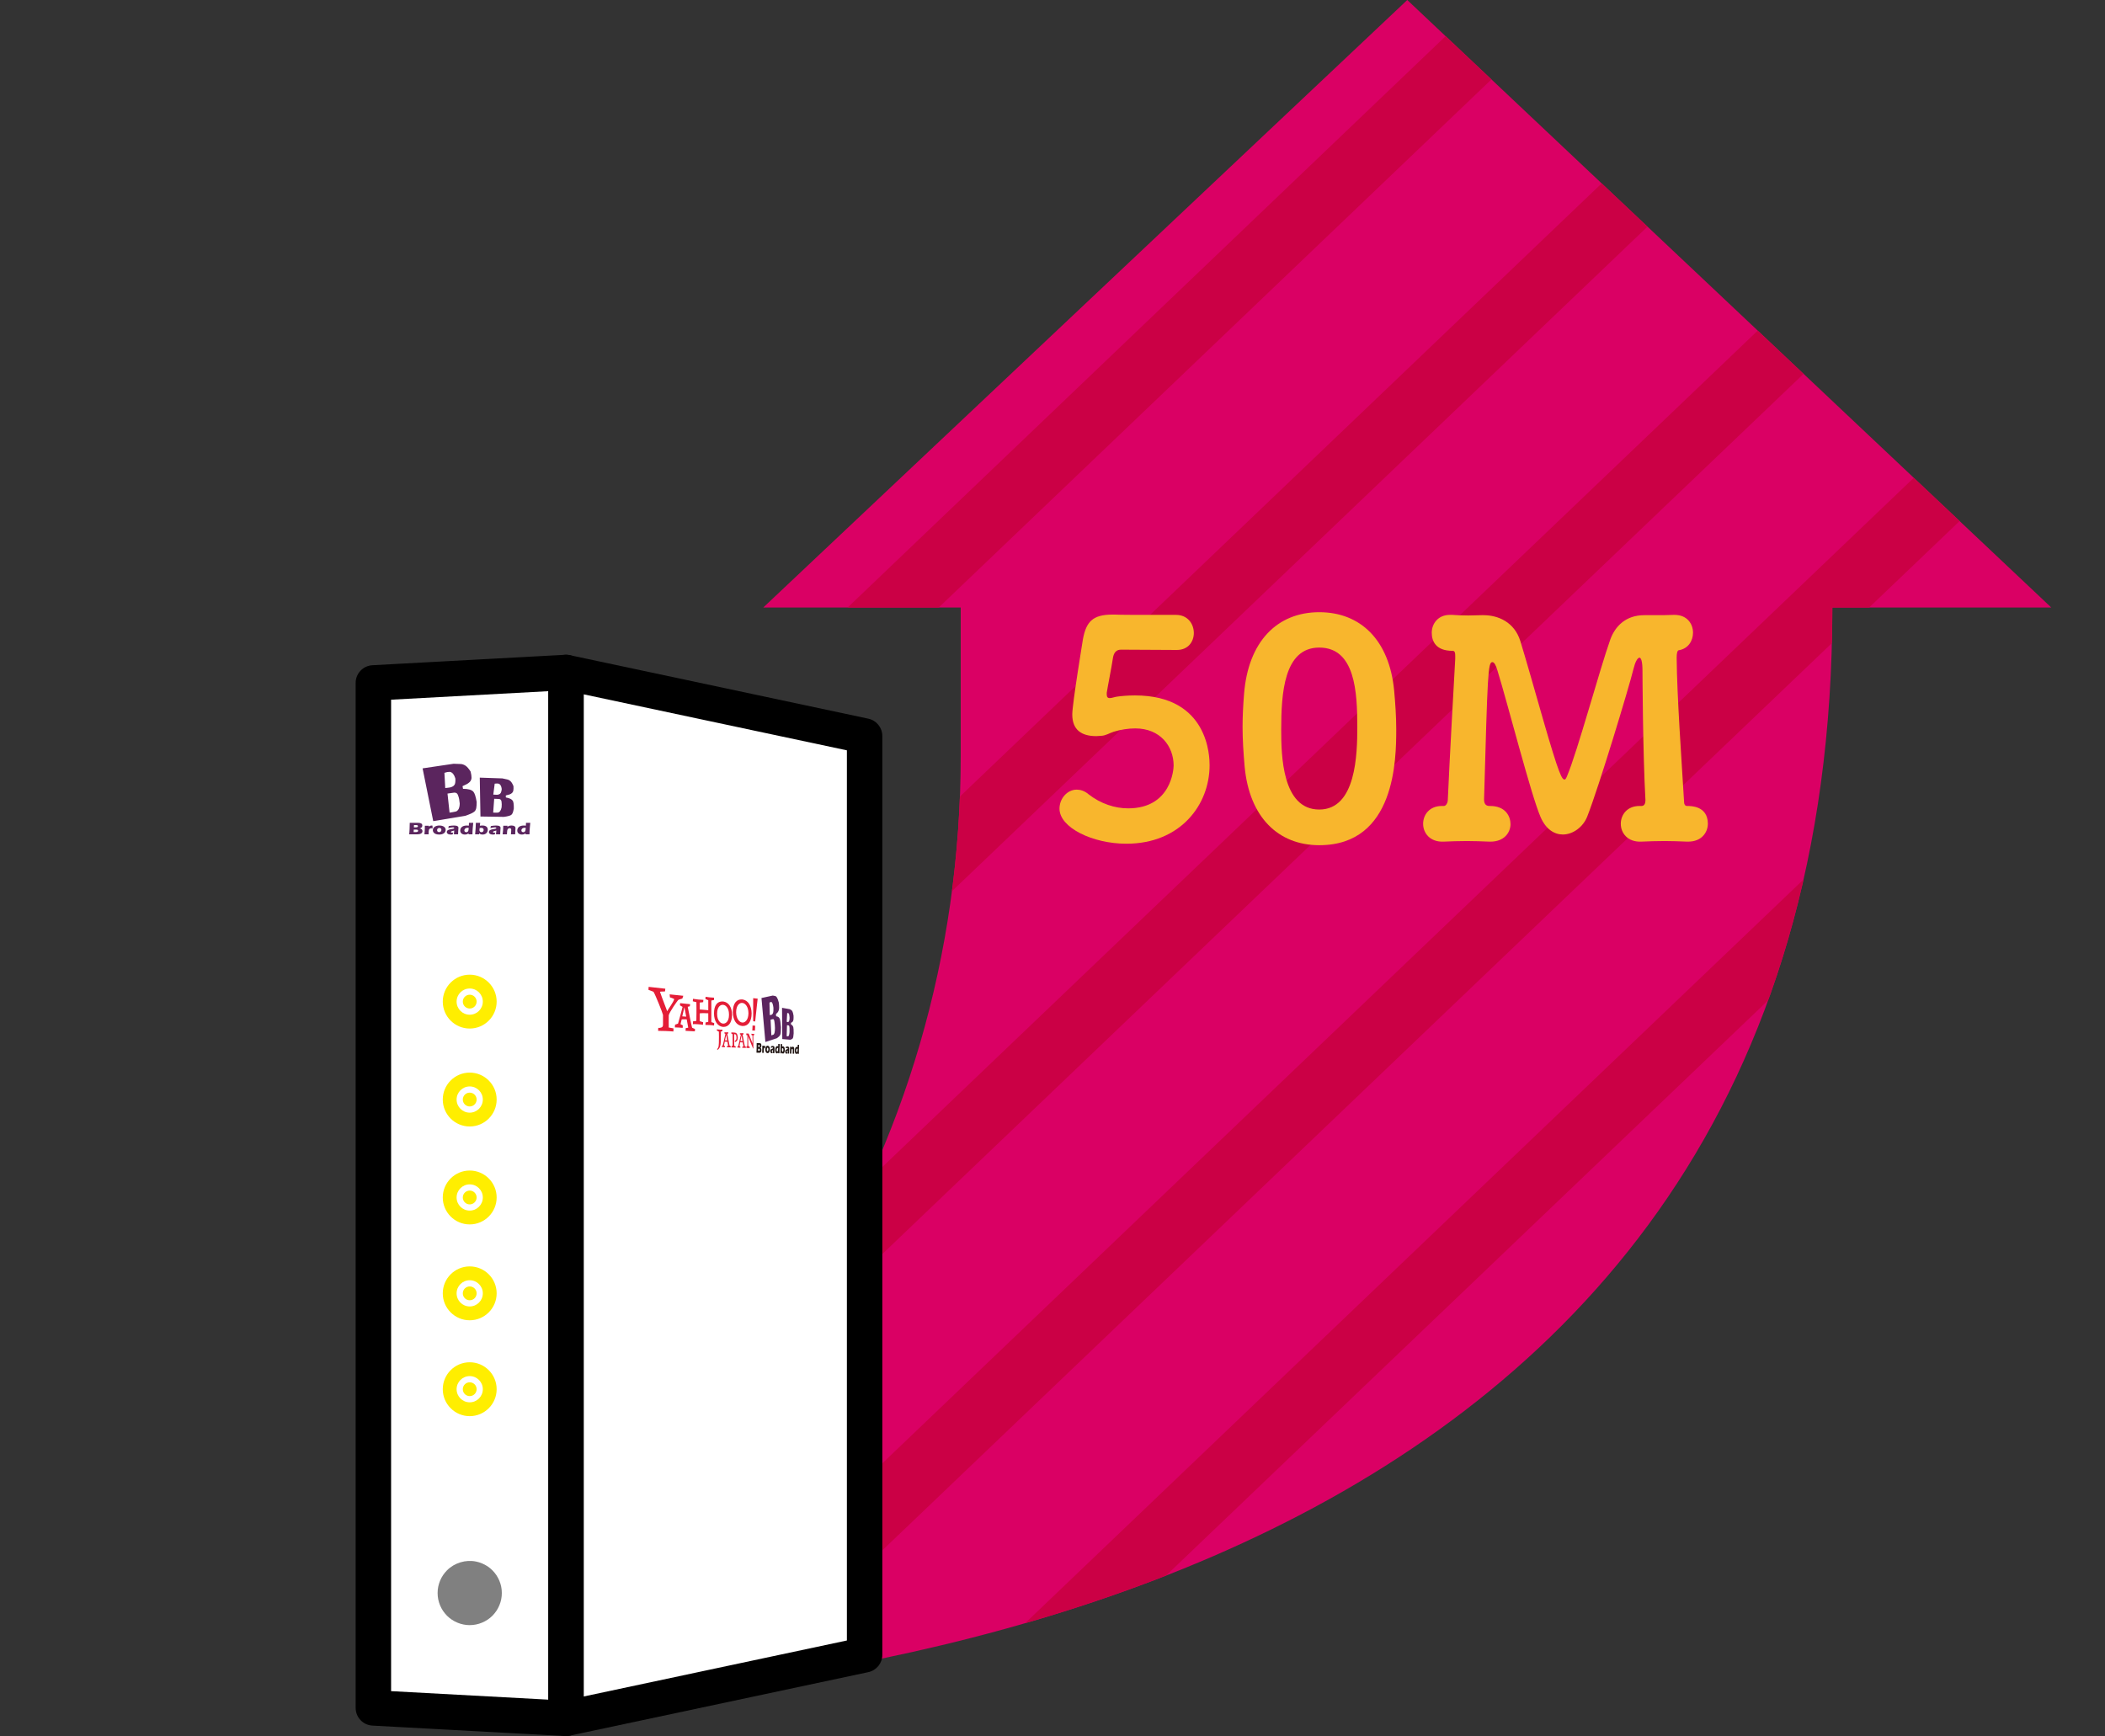 <?xml version="1.0" encoding="UTF-8"?><svg id="b" xmlns="http://www.w3.org/2000/svg" xmlns:xlink="http://www.w3.org/1999/xlink" viewBox="0 0 560 461.903"><rect x="0" y="0" width="560" height="461.903" fill="#333333" stroke="none"/><defs><style>.h{fill:#231815;}.h,.i,.j,.k,.l,.m,.n,.o,.p,.q,.r{stroke-width:0px;}.i{fill:none;}.j{fill:#5b255e;}.k{fill:#cb0045;}.l{fill:#000;}.m{fill:gray;}.n{fill:#f8b62d;}.o{fill:#fe0;}.s{clip-path:url(#f);}.t{clip-path:url(#d);}.p{fill:#fff;}.q{fill:#e41d37;}.r{fill:#da0064;}</style><clipPath id="d"><rect class="i" width="560" height="461.903"/></clipPath><clipPath id="f"><path id="g" class="i" d="M255.583,201.105v-39.465s-52.533,0-52.533,0L374.38,0l171.33,161.64h-58.245s0,0,0,0c0,263.512-268.18,292.775-388.136,292.775,96.393-55.693,156.253-146.937,156.253-253.31Z"/></clipPath></defs><g id="c"><g class="t"><path id="e" class="r" d="M255.583,201.105v-39.465s-52.533,0-52.533,0L374.38,0l171.33,161.64h-58.245s0,0,0,0c0,263.512-268.18,292.775-388.136,292.775,96.393-55.693,156.253-146.937,156.253-253.31Z"/><g class="s"><path class="k" d="M221.565,185.345c-2.206,0-4.408-.866-6.053-2.587-3.193-3.342-3.072-8.64.27-11.833L516.593-116.511c3.342-3.194,8.641-3.074,11.834.269,3.193,3.342,3.072,8.64-.27,11.833L227.347,183.027c-1.621,1.549-3.703,2.318-5.781,2.318Z"/><path class="k" d="M221.565,264.184c-2.206,0-4.408-.866-6.053-2.587-3.193-3.342-3.072-8.64.27-11.833L516.593-37.672c3.342-3.194,8.641-3.074,11.834.269,3.193,3.342,3.072,8.64-.27,11.833L227.347,261.865c-1.621,1.549-3.703,2.318-5.781,2.318Z"/><path class="k" d="M221.565,343.022c-2.206,0-4.408-.866-6.053-2.587-3.193-3.342-3.072-8.64.27-11.833L516.593,41.166c3.342-3.194,8.641-3.074,11.834.269,3.193,3.342,3.072,8.64-.27,11.833L227.347,340.704c-1.621,1.549-3.703,2.318-5.781,2.318Z"/><path class="k" d="M221.565,421.861c-2.206,0-4.408-.866-6.053-2.587-3.193-3.342-3.072-8.64.27-11.833L516.593,120.005c3.342-3.194,8.641-3.074,11.834.269,3.193,3.342,3.072,8.64-.27,11.833L227.347,419.542c-1.621,1.549-3.703,2.318-5.781,2.318Z"/><path class="k" d="M221.565,500.699c-2.206,0-4.408-.866-6.053-2.587-3.193-3.342-3.072-8.64.27-11.833l300.811-287.435c3.342-3.194,8.641-3.074,11.834.269,3.193,3.342,3.072,8.64-.27,11.833L227.347,498.381c-1.621,1.549-3.703,2.318-5.781,2.318Z"/></g><path class="n" d="M295.934,163.519h.633c1.977.079,3.399.079,16.288.079,3.163,0,4.744,2.451,4.744,4.823,0,2.214-1.423,4.507-4.507,4.507-2.214,0-12.414-.079-14.865-.079-1.265,0-1.897.791-2.135,2.135-.396,2.688-1.424,7.749-1.66,9.331v.474c0,.712.315.949.79.949.554,0,1.345-.316,1.978-.395,1.106-.158,2.767-.316,4.744-.316,19.688,0,19.847,16.447,19.847,18.582,0,10.517-7.749,20.875-22.14,20.875-8.936,0-17.791-4.27-17.791-9.331,0-2.688,2.056-5.061,4.586-5.061.948,0,2.056.316,3.084,1.186,3.32,2.609,7.116,3.795,10.595,3.795,11.466,0,12.099-10.437,12.099-11.386,0-5.14-3.559-9.884-10.2-9.884-1.898,0-3.875.316-5.693.87-1.266.396-2.056,1.028-3.4,1.107-.475,0-.869.079-1.265.079-3.954,0-6.405-1.66-6.405-5.772,0-2.847,2.847-20.005,2.847-20.084.87-4.586,2.609-6.484,7.828-6.484Z"/><path class="n" d="M331.118,204.004c-.316-3.637-.553-7.116-.553-10.596,0-2.925.157-5.772.395-8.777,1.107-13.996,8.856-21.745,20.005-21.745,10.991,0,18.661,7.433,19.927,20.875.315,3.479.553,6.879.553,10.279,0,7.828-.158,30.838-20.479,30.838-10.911,0-18.581-7.433-19.847-20.875ZM361.086,193.408c0-9.251-.553-21.112-10.121-21.112-9.409,0-10.121,12.177-10.121,21.903,0,6.721.237,21.191,10.121,21.191,9.806,0,10.121-14.707,10.121-21.982Z"/><path class="n" d="M436.717,214.441c.79,0,1.027-.791,1.027-1.502-.712-12.81-.791-34.554-.791-34.554,0-2.451-.395-3.4-.79-3.4-.554,0-1.187,1.265-1.582,2.926-1.265,5.14-9.251,31.549-12.335,39.377-1.106,2.767-3.795,4.744-6.483,4.744-2.214,0-4.507-1.344-5.931-4.666-2.53-5.851-8.618-29.73-11.465-38.982-.396-1.423-.87-2.214-1.345-2.214-1.186,0-1.265,3.084-2.214,36.531,0,.949.316,1.74,1.424,1.74,4.428-.079,5.613,2.925,5.613,4.823,0,2.293-1.739,4.665-5.298,4.665h-.315c-2.057-.079-4.033-.158-5.931-.158-2.293,0-4.349.079-6.247.158-3.637.158-5.456-2.293-5.456-4.744,0-2.372,1.661-4.744,4.981-4.744h.554c.554,0,1.028-.87,1.028-1.582.554-12.335,1.423-27.438,1.977-37.559v-.791c0-.791-.079-1.344-.712-1.344-4.507,0-5.534-2.609-5.534-4.823,0-2.372,1.66-4.744,4.823-4.744h.632c.87.079,2.53.158,4.271.158,1.186,0,2.451-.079,3.558-.079h.475c3.875,0,8.224,1.818,9.805,6.879,1.345,4.349,3.796,12.968,6.01,20.717,4.349,15.103,5.061,16.13,5.772,16.13.237,0,.395-.316.632-.87,2.768-6.484,8.698-28.466,11.545-36.452,1.265-3.4,4.032-6.405,9.014-6.405h2.293c1.978,0,4.271,0,5.535-.079h.237c3.321,0,4.902,2.372,4.902,4.744,0,2.135-1.265,4.27-3.795,4.665-.396.079-.554.87-.554,1.977.079,10.279,1.344,27.833,1.977,38.429,0,.553.237,1.028.791,1.028,1.106,0,5.456,0,5.535,4.665,0,2.451-1.74,4.823-5.219,4.823h-.316c-2.056-.079-4.033-.158-5.931-.158-2.293,0-4.349.079-6.246.158-3.638.158-5.456-2.293-5.456-4.744,0-2.372,1.66-4.744,4.981-4.744h.554Z"/><polygon class="p" points="99.329 454.416 99.329 181.698 150.59 178.922 150.59 457.191 99.329 454.416"/><path class="l" d="M150.59,461.903c-.085,0-.17-.002-.255-.007l-51.261-2.775c-2.5-.135-4.458-2.202-4.458-4.706V181.698c0-2.503,1.958-4.57,4.458-4.706l51.261-2.776c1.293-.068,2.556.394,3.496,1.285.939.89,1.472,2.127,1.472,3.421v278.269c0,1.294-.532,2.531-1.472,3.421-.878.832-2.039,1.292-3.241,1.292ZM104.042,449.951l41.835,2.265V183.897l-41.835,2.266v263.789Z"/><polygon class="p" points="230.013 440.292 230.013 195.821 150.59 178.922 150.59 457.191 230.013 440.292"/><path class="l" d="M150.59,461.903c-1.069,0-2.119-.364-2.965-1.05-1.105-.895-1.748-2.241-1.748-3.663V178.922c0-1.422.643-2.768,1.748-3.663,1.104-.895,2.558-1.243,3.945-.947l79.424,16.899c2.176.463,3.732,2.385,3.732,4.609v244.471c0,2.225-1.557,4.146-3.732,4.609l-79.424,16.899c-.325.069-.653.103-.98.103ZM155.303,184.743v266.627l69.998-14.894v-236.84l-69.998-14.894ZM230.014,440.292h.01-.01Z"/><circle class="o" cx="124.96" cy="266.494" r="1.839"/><path class="o" d="M124.96,273.66c-3.952,0-7.167-3.215-7.167-7.167s3.215-7.167,7.167-7.167,7.166,3.215,7.166,7.167-3.215,7.167-7.166,7.167ZM124.96,263.006c-1.924,0-3.488,1.564-3.488,3.488s1.564,3.488,3.488,3.488,3.487-1.564,3.487-3.488-1.564-3.488-3.487-3.488Z"/><circle class="o" cx="124.96" cy="292.55" r="1.839"/><path class="o" d="M124.96,299.716c-3.952,0-7.167-3.215-7.167-7.167s3.215-7.167,7.167-7.167,7.166,3.215,7.166,7.167-3.215,7.167-7.166,7.167ZM124.96,289.062c-1.924,0-3.488,1.564-3.488,3.488s1.564,3.488,3.488,3.488,3.487-1.564,3.487-3.488-1.564-3.488-3.487-3.488Z"/><circle class="o" cx="124.96" cy="318.606" r="1.839"/><path class="o" d="M124.96,325.772c-3.952,0-7.167-3.215-7.167-7.167s3.215-7.167,7.167-7.167,7.166,3.215,7.166,7.167-3.215,7.167-7.166,7.167ZM124.96,315.118c-1.924,0-3.488,1.564-3.488,3.488s1.564,3.488,3.488,3.488,3.487-1.564,3.487-3.488-1.564-3.488-3.487-3.488Z"/><circle class="o" cx="124.96" cy="344.113" r="1.839"/><path class="o" d="M124.96,351.279c-3.952,0-7.167-3.215-7.167-7.167s3.215-7.167,7.167-7.167,7.166,3.215,7.166,7.167-3.215,7.167-7.166,7.167ZM124.96,340.625c-1.924,0-3.488,1.564-3.488,3.488s1.564,3.488,3.488,3.488,3.487-1.564,3.487-3.488-1.564-3.488-3.487-3.488Z"/><circle class="o" cx="124.96" cy="369.619" r="1.839"/><path class="o" d="M124.96,376.786c-3.952,0-7.167-3.215-7.167-7.167s3.215-7.167,7.167-7.167,7.166,3.215,7.166,7.167-3.215,7.167-7.166,7.167ZM124.96,366.132c-1.924,0-3.488,1.564-3.488,3.488s1.564,3.488,3.488,3.488,3.487-1.564,3.487-3.488-1.564-3.488-3.487-3.488Z"/><path class="m" d="M124.96,432.391c-2.25,0-4.45-.92-6.04-2.5-.39-.4-.75-.84-1.061-1.3-.31-.47-.579-.96-.79-1.48-.21-.51-.38-1.05-.489-1.6-.11-.55-.16-1.11-.16-1.66,0-.56.05-1.12.16-1.67.109-.55.279-1.09.489-1.6.221-.52.48-1.01.79-1.48.311-.46.671-.9,1.061-1.29,1.979-1.99,4.93-2.9,7.71-2.34.54.11,1.08.27,1.6.49.511.21,1.011.48,1.471.78.47.31.909.67,1.3,1.07.39.39.75.83,1.06,1.29.311.47.57.96.79,1.48.21.51.38,1.05.49,1.6.11.55.16,1.11.16,1.67,0,.55-.05,1.11-.16,1.66-.11.55-.28,1.09-.49,1.6-.21.52-.479,1.01-.79,1.48-.31.46-.67.9-1.06,1.3-.391.39-.83.75-1.3,1.06-.46.3-.96.57-1.471.78-.52.22-1.06.38-1.6.49-.55.11-1.11.17-1.67.17Z"/><path class="j" d="M204.978,266.622l.197-.023.099.025c.21.162.367.63.471,1.405l.013.209v.372c0,.139-.004.257-.013.355-.009.099-.019.207-.033.324-.052.263-.137.449-.255.557-.074.093-.172.149-.295.168l-.376.072-.079-3.329.271-.135ZM203.623,277.241l3.069-1.016c.434-.302.72-.591.86-.868.085-.181.141-.428.166-.74.026-.312.038-.742.038-1.291-.085-1.182-.189-1.93-.313-2.244-.162-.416-.483-.645-.965-.687l-.045-.581.394-.393.128-.165.097-.168c.094-.158.16-.373.199-.644.017-.117.026-.243.026-.381l-.019-.562-.064-.744c-.176-.668-.342-1.123-.499-1.363-.157-.241-.316-.37-.476-.389l-.632-.125-3.009.659,1.043,11.7ZM205.667,271.145c.196.016.32.284.372.803.061.381.104.904.13,1.569,0,.465-.033.859-.097,1.182-.078.322-.172.511-.28.563l-.301.117-.289.088-.197-4.167.662-.155Z"/><path class="j" d="M209.606,269.536l.135.038.066.045c.134.169.215.534.244,1.096l-.002.148-.01.123-.01.133c-.008.096-.017.176-.028.241-.011.065-.025.137-.04.214-.05.166-.118.27-.204.312-.055.043-.126.054-.21.033l-.259-.056.127-2.308.191-.018ZM208.11,276.454l2.142.186c.313-.084.525-.201.636-.352.068-.101.119-.256.154-.465.034-.209.067-.503.096-.883.006-.843-.025-1.39-.093-1.642-.089-.334-.296-.583-.622-.748v-.413s.291-.16.291-.16l.097-.078.075-.089c.073-.082.13-.212.171-.388.018-.075.031-.16.038-.255l.017-.393-.003-.53c-.084-.51-.173-.868-.267-1.076-.094-.209-.195-.341-.303-.398l-.423-.259-2.069-.37.064,8.315ZM209.828,272.838c.132.066.202.286.21.659.021.28.022.654.003,1.12-.026.322-.069.584-.131.789-.071.2-.145.303-.221.308l-.211-.005-.201-.022.093-2.928.458.08Z"/><path class="h" d="M201.703,279.043l.264.009c.123.004.168.117.168.258,0,.264-.123.287-.24.283l-.208-.006.015-.544ZM202.051,280.099c.323.009.517-.246.517-.702,0-.317-.114-.554-.282-.594v-.007c.172-.075.267-.304.267-.636,0-.434-.174-.598-.419-.609l-.832-.035c.002.738-.026,2.15-.059,2.561l.809.022ZM201.724,278.036l.193.008c.093.004.203.023.203.234,0,.188-.067.277-.233.271l-.173-.006.011-.506Z"/><path class="h" d="M203.194,278.44l.004-.008c.068-.134.162-.236.266-.232.027.001.057.006.085.022l.013.611c-.036-.021-.075-.041-.11-.042-.128-.005-.222.132-.251.352-.026.193-.028.52-.028.987l-.412-.011c.024-.521.043-1.046.043-1.899l.395.015-.004.205Z"/><path class="h" d="M204.221,278.758c.137.005.195.199.195.422,0,.238-.061.499-.219.495-.139-.004-.198-.214-.198-.429,0-.246.065-.493.221-.488ZM204.223,278.23c-.352-.014-.638.343-.638,1.01,0,.296.095.951.619.965.353.01.623-.337.623-1.003,0-.632-.276-.959-.604-.972Z"/><path class="h" d="M205.123,278.381c.164-.061.33-.103.49-.097.327.013.434.215.434.525,0,.093-.035,1.027-.035,1.4l-.396-.011c.016-.276.023-.557.031-.834-.076.095-.315.103-.315.324,0,.116.058.152.114.153.037.001.075-.009.11-.03l-.068.407c-.056.014-.11.02-.166.018-.381-.01-.385-.507-.385-.549,0-.794.709-.524.709-.855,0-.124-.072-.152-.129-.154-.145-.005-.299.075-.434.161l.042-.457Z"/><path class="h" d="M207.012,278.847c-.002.349-.004.929-.224.922-.122-.004-.182-.188-.182-.389,0-.295.1-.566.306-.559.035.001.068.01.1.026ZM206.997,280.236l.368.01c0-.519.012-.934.026-1.33.012-.392.031-.755.047-1.139l-.4-.017c-.002.204-.004.404-.01.605-.065-.017-.131-.031-.198-.034-.452-.018-.615.54-.615,1.077,0,.47.165.855.435.863.143.004.257-.082.349-.262h.004s-.006.227-.006.227Z"/><path class="h" d="M208.034,278.921c.048-.02.097-.037.147-.035.148.005.222.177.222.443,0,.217-.054.488-.197.484-.137-.004-.193-.249-.193-.463,0-.144.008-.288.02-.428ZM207.985,280.031h.004c.078.191.181.282.313.286.322.009.48-.483.48-1.023,0-.578-.184-.893-.492-.905-.04-.002-.08,0-.118.007-.04.005-.079.015-.119.028.008-.262.016-.442.03-.619l-.401-.017c-.006.825-.036,1.646-.069,2.466l.369.01.002-.233Z"/><path class="h" d="M209.065,278.532c.156-.06.315-.101.467-.095.312.012.414.21.414.512,0,.091-.034,1.003-.034,1.368l-.378-.01c.016-.27.022-.544.03-.815-.073.093-.301.1-.301.317,0,.114.055.148.109.15.036.001.071-.009.105-.03l-.065.397c-.054.013-.105.019-.159.018-.364-.01-.367-.495-.367-.536,0-.775.676-.513.676-.835,0-.121-.069-.148-.123-.15-.138-.005-.285.074-.414.157l.04-.447Z"/><path class="h" d="M210.565,278.757l.004.008c.091-.211.214-.279.364-.273.19.007.355.147.355.589,0,.098-.027.821-.027,1.274l-.382-.011c.012-.315.029-.63.029-.946,0-.178-.029-.342-.142-.346-.099-.004-.166.121-.193.291-.033.193-.041.603-.049.992l-.389-.011c.039-.6.053-1.209.059-1.817l.381.015-.01.236Z"/><path class="h" d="M212.191,279.033c-.002.339-.004.9-.211.894-.115-.003-.171-.182-.171-.377,0-.285.094-.549.288-.542.033.001.063.01.094.025ZM212.177,280.379l.346.01c0-.503.012-.905.025-1.289.012-.38.029-.731.044-1.104l-.376-.016c-.002.198-.004.392-.009.587-.062-.017-.123-.03-.186-.033-.425-.017-.577.523-.577,1.045,0,.456.155.829.408.836.134.004.242-.08.328-.254h.004s-.006.22-.006.22Z"/><path class="q" d="M192.186,274.269c-.068.03-.321.198-.395.238-.007.491-.045,2.682-.045,2.682-.021,1.02-.232,1.69-.793,2.122l-.203-.111c.275-.333.395-.629.43-.877.056-.321.084-1.068.084-2.447,0,0-.006-1.041-.019-1.392-.084-.033-.43-.23-.537-.286l-.005-.328c.221.027.701.07.889.081s.416.005.607.008l-.014.31Z"/><path class="q" d="M200.636,275.395c-.037.017-.143.065-.236.104-.006.337.012,2.819.014,3.412,0,.085-.043.128-.078.049-.244-.534-1.025-2.513-1.286-3.234,0,.443.01,2.223.012,2.553.098.063.326.191.368.211l.009.355c-.198-.011-.856-.032-.868-.03l.003-.346c.085-.075.166-.137.243-.2.01-.209.009-2.675.01-2.833-.065-.017-.195-.031-.285-.045v-.429c.108.002.443.022.625.035.227.578.767,1.929,1.039,2.613.003-.567-.015-1.896-.019-2.125-.046-.021-.152-.05-.269-.11l-.015-.335c.046.012.339.039.394.042s.298-.015.348-.022l-.008.335Z"/><path class="q" d="M195.932,276.158c0,.483-.209.673-.437.742v.341c.481-.084.786-.48.786-1.084v-.029c0-.702-.216-1.323-.729-1.374,0,0-.185-.027-.292-.033l-.697-.039.03.391c.098.028.226.058.308.075.007.486.03,2.491.015,3.059-.056.024-.239.097-.309.131l-.017.34c.069-.007,1.067.028,1.14.039l-.009-.292c-.071-.043-.326-.152-.391-.188-.009-.134-.027-2.964-.023-3.087.103.006.292.026.374.077.196.123.251.58.251.865"/><path class="q" d="M181.522,265.689c-.152.014-.787.234-1.001.304-.23.1-2.466,3.345-2.607,4.134-.031.275,0,3.256,0,3.256l1.272.241-.044.818c-.182-.035-1.364-.093-2.113-.133-.382-.02-1.556,0-1.955-.043l.05-.796c.249.055.629.001.86-.105.231-.106.396-.274.396-.722v-2.605c-.08-.471-2.013-5.341-2.519-6.146-.148-.111-1.12-.416-1.353-.535l.048-.792,4.435.49-.063.711c-.191.072-1.115.009-1.357.107.626,1.867,1.609,4.268,1.926,5.19.173-.479,1.811-2.582,1.857-3.28-.233-.114-1.008-.41-1.133-.423l-.074-.797,3.633.376-.258.749Z"/><path class="q" d="M189.956,272.852c-.598-.113-1.658-.152-2.289-.149l.037-.663c.095-.013.593-.141.719-.17v-2.269c-.302-.025-2.011-.089-2.283.031v2.064s.742.226.914.276l-.039.691c-.674-.121-2.03-.213-2.681-.179l.043-.752c.205.003.75-.086.877-.117.02-.513.029-1.325.029-2.176v-1.051c0-.356-.009-1.387-.019-1.745-.149-.015-.776-.195-.953-.232l.043-.664c.566.121,2.292.293,2.763.281l-.048.608c-.133.002-.74.127-.927.11v1.832l2.283.198v-2.643c-.166-.052-.574-.281-.755-.318l.035-.607c.379.098,1.863.244,2.257.238l-.027.63c-.121.008-.553.117-.695.123v5.75s.629.203.759.25l-.042.655Z"/><path class="q" d="M200.504,274.177l-.364.01.07-1.357.363.064.338-.005-.071,1.323-.336-.035ZM200.902,271.771l-.529-.04v-6.156l1.196.133-.107.908-.56,5.156Z"/><path class="q" d="M192.514,272.334c-.048,0-.096.002-.143.004-.047-.008-.095-.017-.144-.023-.491-.063-1.445-.722-1.445-2.514,0-.027,0-.086,0-.089,0-.004,0-.064,0-.091,0-1.792.954-2.294,1.445-2.275.049.002.096,0,.144,0,.047.009.095.02.143.028.486.075,1.418.748,1.418,2.509,0,.027,0,.085,0,.089,0,.003,0,.061,0,.088,0,1.761-.932,2.28-1.418,2.275M194.745,269.997c0-2.015-.907-3.329-2.306-3.532,0,0-.05-.006-.068-.008-.018-.002-.068-.006-.068-.006-1.51-.086-2.356,1.092-2.356,3.158,0,.011,0,.022,0,.032,0,.011,0,.02,0,.03.01,1.947.934,3.394,2.356,3.548,0,0,.05.005.068.005.018.002.068.003.068.003,1.399.028,2.289-1.185,2.306-3.153,0-.01,0-.069,0-.079"/><path class="q" d="M197.692,272.053c-.068.006-.136.005-.203.002-.067-.007-.135-.016-.203-.031-.507-.112-1.432-.858-1.452-2.732.019-1.872.945-2.426,1.452-2.45.068-.002.136,0,.203.005.067.008.135.02.203.036.501.126,1.403.854,1.422,2.695-.019,1.837-.92,2.437-1.422,2.475M199.953,269.653c0-.011,0-.036,0-.036-.033-2.05-.933-3.469-2.402-3.694,0,0-.04-.006-.061-.008-.02-.002-.06-.005-.06-.005-1.496-.091-2.442,1.075-2.472,3.27v.07c.03,2.201.976,3.562,2.472,3.731,0,0,.04.005.06.006.021.002.061.002.061.002,1.469.031,2.373-1.169,2.402-3.305,0,0,0-.021,0-.032"/><path class="q" d="M181.503,270.415c.057-.301.571-2.437.571-2.437l.481,2.516-1.053-.079ZM184.122,273.431c-.179-.603-.857-4.016-1.162-5.568l.559-.125.067-.569-.85-.079v.006c-.324-.021-1.66-.169-1.808-.2l-.025.605.69.39s-1.011,3.893-1.214,4.454c-.181.066-.625.249-.792.277l-.048.736c.138-.03,1.912.094,2.074.123l.038-.658-.613-.328s.279-1.135.317-1.266c.201-.062,1.335-.016,1.335-.016l.401,2.21s-.477.12-.666.127l-.043.716c.142.008,2.41.115,2.474.137l.038-.635c-.166-.028-.612-.269-.77-.335"/><path class="q" d="M198.149,278.35c-.192-.879-.514-2.607-.6-3.075l.23-.054.016-.334-.955.018-.003.282.249.107c-.164.768-.588,2.737-.662,2.968-.065.047-.144.097-.222.156l-.016.316c.222-.019.698.015.773.027l.003-.282-.238-.156s.149-.772.202-1.004c.185.002.671.033.671.033l.18,1.034s-.168.071-.293.119l-.021.274c.065.002.923.023.954.033l.016-.322c-.078-.039-.283-.138-.283-.138ZM196.989,276.975c.039-.203.288-1.461.288-1.461l.264,1.49-.552-.029Z"/><path class="q" d="M194.096,278.2c-.126-.562-.468-2.321-.624-3.147l.261-.085.007-.31-1.014.016-.002.285.26.11c-.172.785-.618,2.803-.695,3.039-.085.063-.159.108-.232.159l-.017.323c.229-.008.731.016.809.028l.004-.289-.25-.159s.156-.79.212-1.027c.193.002.702.035.702.035l.189,1.057s-.176.073-.306.121l-.022.28c.068.002.966.024.998.034l.017-.33c-.082-.041-.296-.141-.296-.141ZM192.881,276.792c.04-.208.302-1.495.302-1.495l.276,1.525-.578-.03Z"/><path class="j" d="M118.979,205.424l.548-.055.274.018c.584.171,1.022.724,1.314,1.661l.037.255v.457c0,.171-.012.316-.037.437-.024.122-.054.256-.091.402-.146.328-.384.566-.712.712-.207.122-.48.201-.821.237l-1.041.128-.219-4.053.749-.201ZM115.255,218.472l8.525-1.423c1.229-.402,2.044-.779,2.446-1.132.243-.231.402-.541.474-.931.073-.389.11-.924.11-1.606-.242-1.46-.541-2.378-.894-2.755-.463-.499-1.376-.748-2.739-.748l-.128-.711,1.114-.529.364-.219.274-.219c.268-.207.456-.481.566-.821.048-.146.073-.304.073-.475l-.055-.693-.182-.912c-.499-.803-.97-1.341-1.415-1.615-.445-.274-.892-.411-1.342-.411l-1.771-.061-8.25,1.223,2.829,14.039ZM120.895,210.882c.548,0,.895.317,1.041.95.17.463.292,1.103.365,1.918,0,.572-.091,1.06-.274,1.462-.219.402-.481.64-.785.712l-.839.165-.804.127-.548-5.079,1.843-.256Z"/><path class="j" d="M132.164,208.458l.396.032.193.049c.392.197.631.647.717,1.351l-.007.186-.029.156-.03.168c-.023.122-.05.224-.083.307-.033.083-.072.175-.117.274-.147.214-.346.352-.599.413-.163.059-.368.08-.615.062l-.756-.044.372-2.908.558-.045ZM127.821,217.243l6.241.098c.925-.126,1.554-.287,1.885-.486.202-.132.355-.332.458-.6.102-.267.198-.643.287-1.127.017-1.069-.076-1.761-.277-2.074-.264-.415-.88-.711-1.848-.888v-.522s.861-.231.861-.231l.288-.108.223-.12c.218-.112.387-.282.509-.51.054-.097.091-.206.113-.327l.052-.5-.01-.672c-.251-.636-.516-1.079-.796-1.331-.28-.252-.58-.408-.9-.467l-1.25-.274-6.021-.204.184,10.342ZM132.815,212.585c.389.071.595.341.616.81.061.351.064.821.01,1.41-.075.407-.203.741-.385,1.003-.208.257-.425.392-.65.403l-.619.008-.587-.014.272-3.679,1.342.058Z"/><path class="j" d="M110.075,220.734h.705c.33,0,.45.134.45.303,0,.317-.329.349-.641.349h-.554l.041-.652ZM111.005,221.989c.867,0,1.388-.313,1.388-.863,0-.382-.306-.662-.758-.704v-.008c.463-.097.717-.377.717-.777,0-.523-.468-.712-1.126-.712h-2.22c.006.882-.069,2.572-.156,3.064h2.156ZM110.132,219.526h.515c.248,0,.544.018.544.271,0,.225-.179.336-.624.336h-.463l.028-.607Z"/><path class="j" d="M114.086,219.945l.012-.01c.185-.165.439-.293.723-.293.075,0,.156.005.231.022l.035.74c-.098-.024-.203-.046-.3-.046-.347,0-.603.169-.682.436-.07.235-.076.63-.076,1.194h-1.115c.064-.629.115-1.264.115-2.292h1.07l-.012.248Z"/><path class="j" d="M116.891,220.285c.376,0,.537.234.537.505,0,.289-.167.61-.601.61-.382,0-.543-.252-.543-.514,0-.299.178-.602.607-.602ZM116.896,219.642c-.966,0-1.745.445-1.745,1.254,0,.358.259,1.149,1.693,1.149.971,0,1.717-.432,1.717-1.245,0-.772-.764-1.157-1.665-1.157Z"/><path class="j" d="M119.382,219.784c.456-.082.919-.142,1.364-.142.914,0,1.215.244,1.215.624,0,.115-.099,1.264-.099,1.723h-1.11c.046-.339.064-.684.086-1.024-.213.119-.879.138-.879.409,0,.142.162.183.319.183.104,0,.208-.014.306-.041l-.19.501c-.157.019-.307.028-.463.028-1.058,0-1.069-.606-1.069-.658,0-.969,1.971-.67,1.971-1.075,0-.152-.202-.183-.359-.183-.405,0-.832.105-1.208.216l.116-.561Z"/><path class="j" d="M124.683,220.27c-.006.432-.012,1.149-.636,1.149-.346,0-.514-.225-.514-.473,0-.363.283-.703.867-.703.098,0,.192.009.284.027ZM124.642,221.989h1.047c0-.643.035-1.158.074-1.649.035-.486.088-.937.134-1.415h-1.139c-.005.252-.012.5-.029.749-.185-.018-.371-.032-.561-.032-1.278,0-1.735.694-1.735,1.355,0,.579.464,1.047,1.226,1.047.405,0,.728-.11.989-.336h.012l-.018.28Z"/><path class="j" d="M127.602,220.316c.139-.027.278-.051.422-.051.427,0,.641.211.641.543,0,.271-.156.61-.567.61-.393,0-.555-.303-.555-.569,0-.18.022-.358.058-.534ZM127.463,221.699h.012c.225.235.52.345.901.345.931,0,1.388-.62,1.388-1.295,0-.722-.533-1.108-1.422-1.108-.116,0-.231.005-.341.014-.116.008-.226.022-.341.041.023-.326.046-.551.087-.772h-1.15c-.017,1.024-.104,2.045-.197,3.064h1.058l.005-.289Z"/><path class="j" d="M130.585,219.784c.456-.082.919-.142,1.363-.142.914,0,1.215.244,1.215.624,0,.115-.099,1.264-.099,1.723h-1.11c.046-.339.064-.684.087-1.024-.214.119-.879.138-.879.409,0,.142.161.183.318.183.104,0,.208-.014.306-.041l-.19.501c-.156.019-.307.028-.463.028-1.058,0-1.069-.606-1.069-.658,0-.969,1.971-.67,1.971-1.075,0-.152-.202-.183-.359-.183-.404,0-.833.105-1.207.216l.115-.561Z"/><path class="j" d="M134.989,219.995l.011.009c.271-.271.635-.363,1.081-.363.567,0,1.058.17,1.058.73,0,.124-.081,1.043-.081,1.617h-1.138c.035-.4.086-.799.086-1.199,0-.225-.086-.432-.422-.432-.294,0-.491.161-.572.376-.099.245-.122.763-.145,1.255h-1.15c.115-.758.156-1.526.174-2.292h1.126l-.028.299Z"/><path class="j" d="M139.856,220.27c-.006.432-.011,1.149-.636,1.149-.346,0-.514-.225-.514-.473,0-.363.283-.703.867-.703.099,0,.191.009.284.027ZM139.815,221.989h1.047c0-.643.035-1.158.075-1.649.035-.486.087-.937.134-1.415h-1.139c-.006.252-.011.5-.028.749-.186-.018-.371-.032-.561-.032-1.279,0-1.735.694-1.735,1.355,0,.579.463,1.047,1.226,1.047.405,0,.729-.11.989-.336h.011l-.018.28Z"/></g></g></svg>